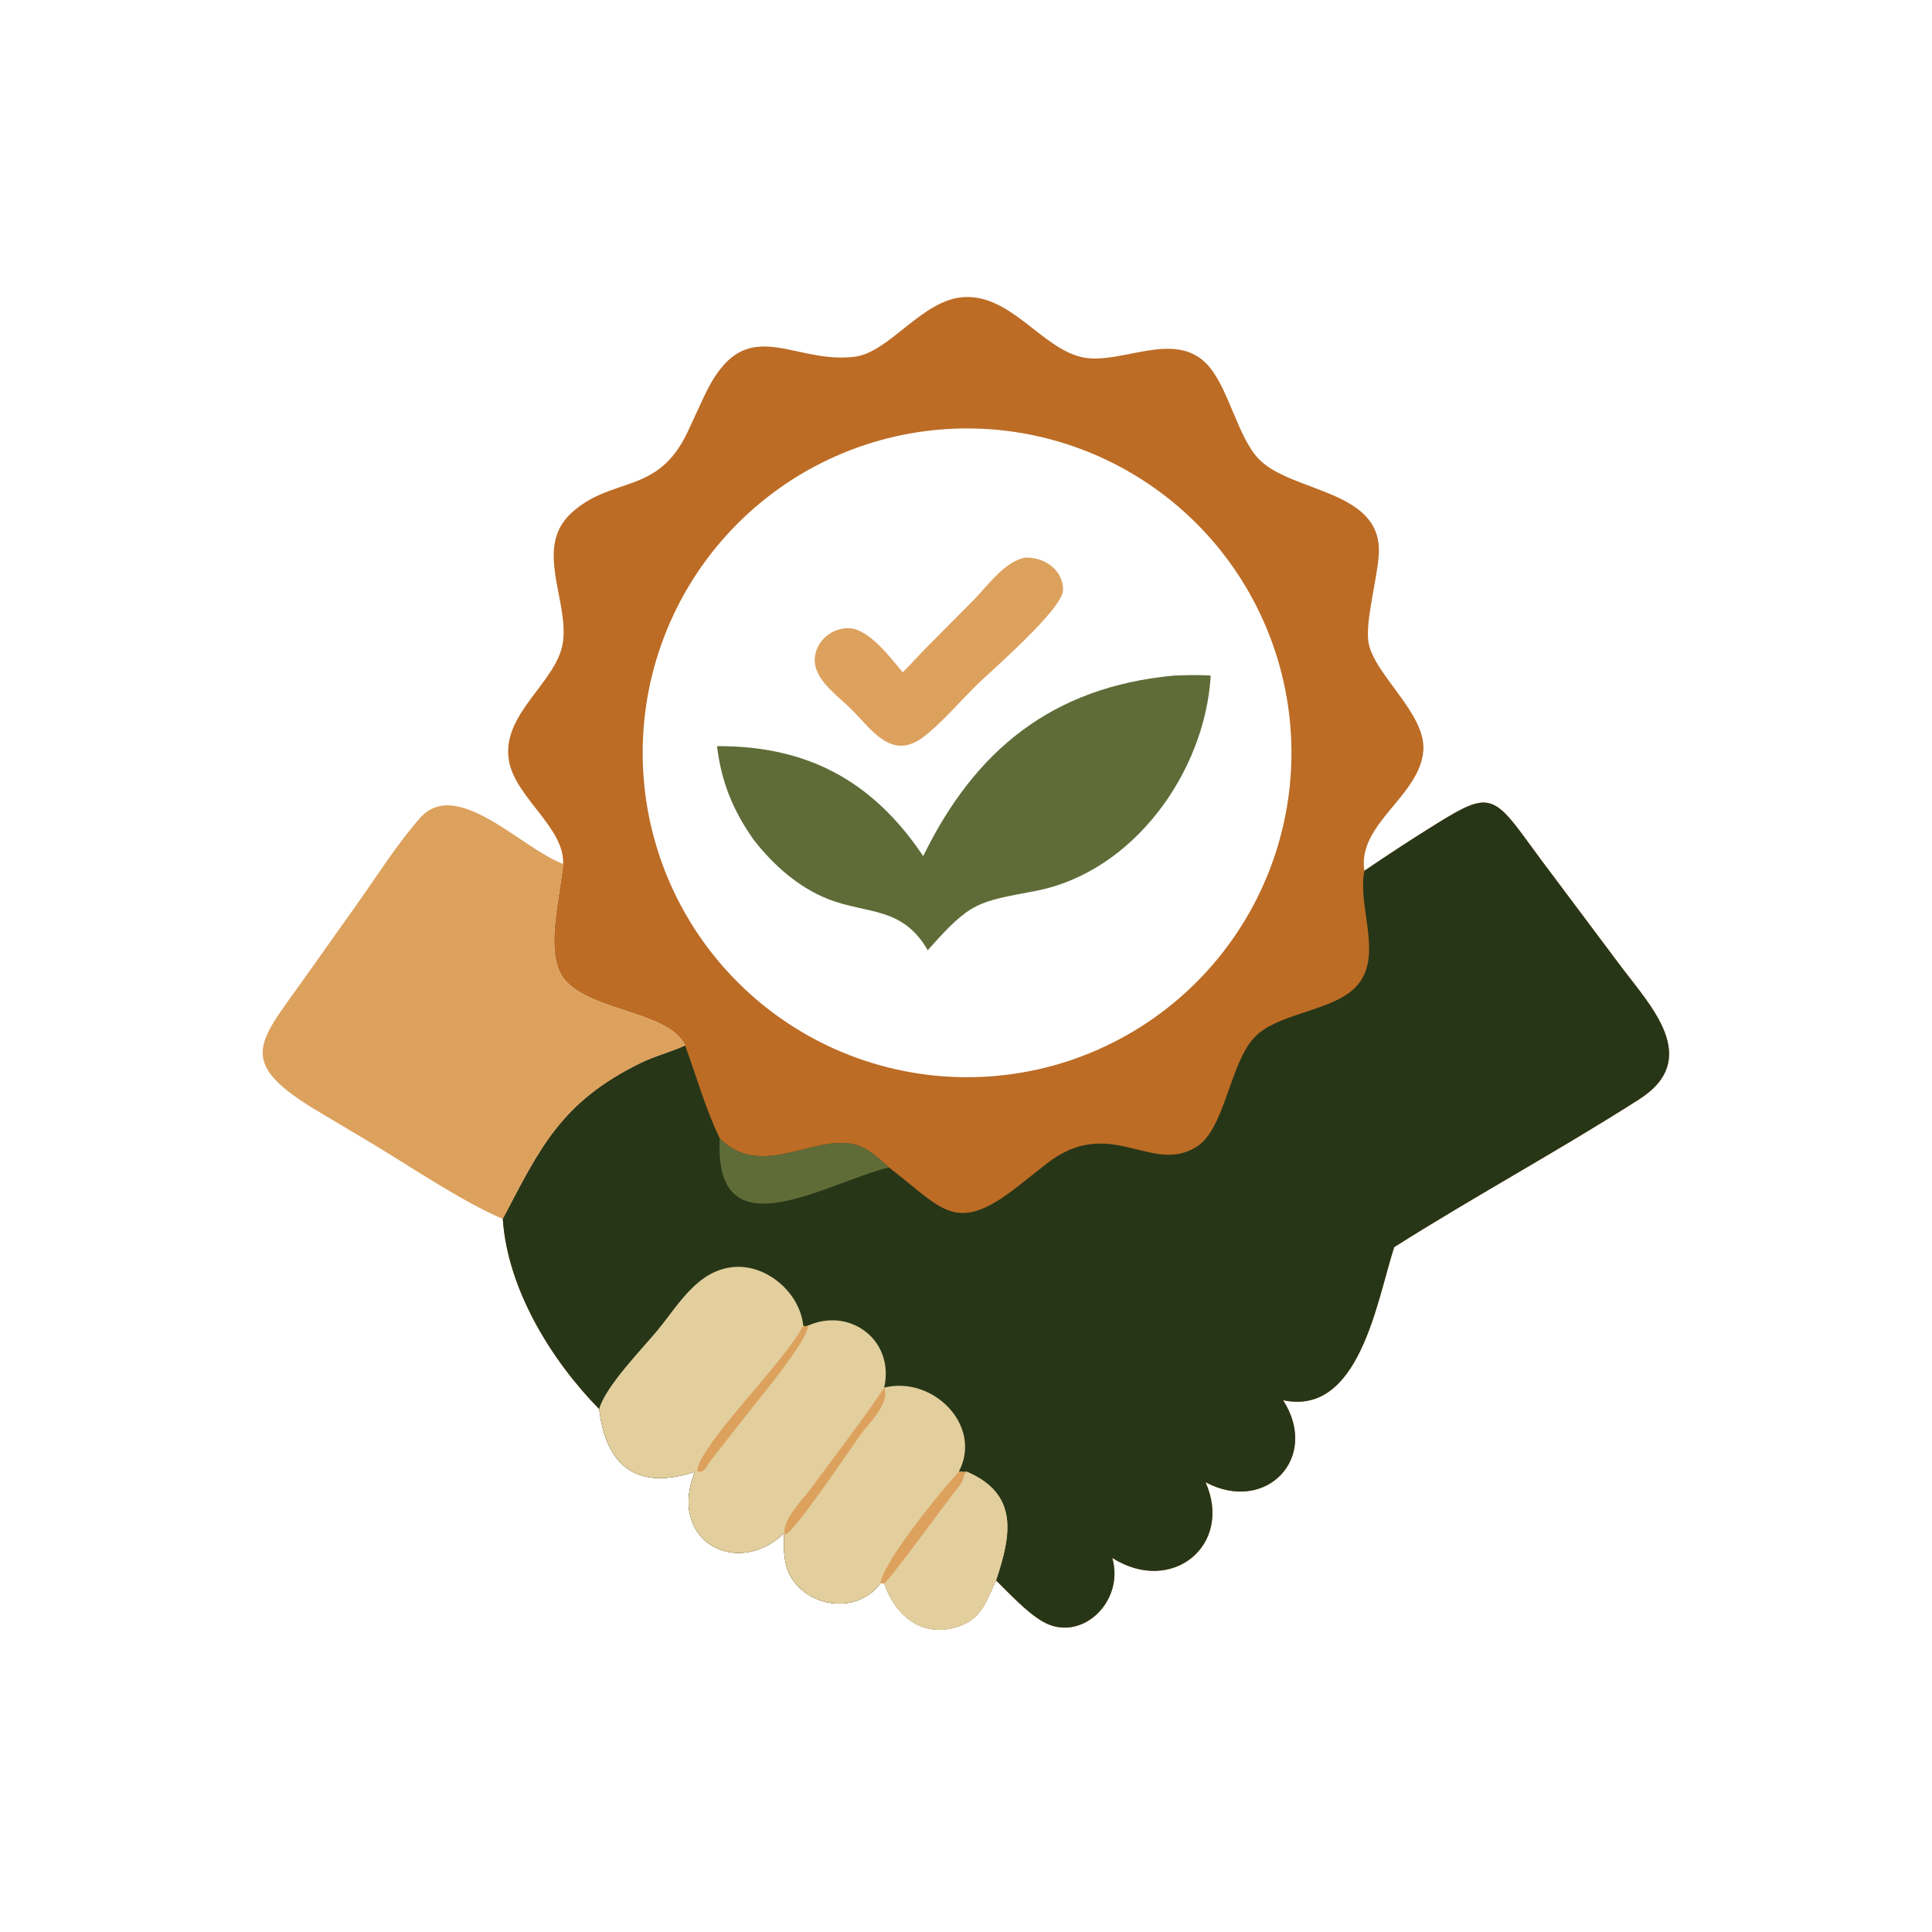 <?xml version="1.0" encoding="utf-8" ?>
<svg xmlns="http://www.w3.org/2000/svg" xmlns:xlink="http://www.w3.org/1999/xlink" width="1024" height="1024">
	<path fill="#BC6C25" transform="scale(2 2)" d="M149.226 228.965C149.688 219.255 136.411 211.336 134.841 201.379C132.91 189.131 147.442 180.895 149.14 170.448C150.93 159.428 141.461 145.28 151.243 136.118C162.061 125.986 174.236 131.45 182.208 114.508L186.638 104.947C197.439 81.939 209.523 96.633 226.471 94.542C235.745 93.397 244.296 79.487 255.309 78.742C267.921 77.888 276.098 92.45 286.967 94.708C297.083 96.809 311.439 87.137 320.134 96.822C325.595 102.904 328.025 115.821 333.53 121.58C342.254 130.709 366.514 129.619 365.393 147.016C364.983 153.384 361.822 164.537 362.639 170.079C363.896 178.599 377.944 189.005 377.196 198.919C376.285 211.01 359.618 218.341 361.577 230.764C367.975 226.422 374.428 222.196 381.001 218.123C394.176 209.959 395.769 210.488 404.97 223.196C407.478 226.659 410.058 230.071 412.621 233.494L429.479 256.004C437.422 266.597 451.149 280.622 434.364 291.344C413.012 304.983 390.708 317.061 369.481 330.498L369.383 330.797C364.834 344.923 360.19 375.395 340.023 371.06C349.891 386.408 335.399 401.304 319.481 392.802C326.872 409.495 310.528 422.873 294.754 412.858C298.139 424.48 286.434 435.597 276.315 429.712C272.007 427.208 267.581 422.349 263.97 418.822C261.429 424.032 260.361 428.777 254.164 430.963C244.655 434.317 237.307 428.335 234.317 419.609L233.326 419.609C228.09 426.693 217.496 426.583 211.477 420.377C207.546 416.325 207.683 411.555 207.74 406.356C195.43 418.238 176.752 408.495 184.162 390.03C168.899 395.084 160.588 388.626 158.789 373.414C146.071 360.451 134.493 341.636 133.246 323.006C143.062 304.337 148.609 292.075 169.744 281.717C173.472 279.89 177.471 278.89 181.238 277.199L181.559 277.053C177.367 268.043 156.636 268.056 149.621 259.622C144.075 252.954 148.475 237.658 149.226 228.965ZM262.579 285.241Q264.686 285.086 266.782 284.828Q268.879 284.57 270.96 284.21Q273.042 283.849 275.103 283.386Q277.164 282.924 279.2 282.361Q281.236 281.798 283.242 281.135Q285.248 280.473 287.219 279.712Q289.19 278.952 291.121 278.096Q293.052 277.24 294.939 276.29Q296.826 275.34 298.664 274.299Q300.501 273.258 302.286 272.127Q304.07 270.997 305.797 269.78Q307.524 268.563 309.189 267.263Q310.854 265.963 312.453 264.583Q314.052 263.203 315.582 261.745Q317.111 260.288 318.567 258.758Q320.023 257.227 321.402 255.627Q322.781 254.027 324.08 252.361Q325.379 250.695 326.594 248.967Q327.81 247.24 328.939 245.454Q330.068 243.669 331.108 241.83Q332.148 239.992 333.097 238.104Q334.045 236.217 334.9 234.285Q335.754 232.353 336.513 230.381Q337.272 228.41 337.933 226.404Q338.594 224.397 339.155 222.361Q339.717 220.324 340.178 218.263Q340.639 216.201 340.998 214.12Q341.357 212.038 341.614 209.941Q341.87 207.844 342.023 205.738Q342.177 203.631 342.226 201.519Q342.276 199.407 342.221 197.295Q342.167 195.184 342.009 193.077Q341.851 190.97 341.59 188.874Q341.329 186.778 340.965 184.697Q340.601 182.616 340.135 180.556Q339.67 178.495 339.104 176.46Q338.537 174.425 337.872 172.42Q337.206 170.415 336.443 168.445Q335.68 166.476 334.821 164.546Q333.962 162.616 333.009 160.73Q332.056 158.845 331.012 157.009Q329.968 155.172 328.835 153.39Q327.701 151.607 326.482 149.882Q325.263 148.157 323.96 146.494Q322.658 144.831 321.275 143.234Q319.892 141.637 318.433 140.109Q316.973 138.582 315.44 137.128Q313.908 135.675 312.305 134.298Q310.703 132.921 309.035 131.625Q307.367 130.329 305.638 129.116Q303.908 127.903 302.121 126.777Q300.334 125.651 298.493 124.613Q296.653 123.576 294.764 122.63Q292.875 121.685 290.942 120.833Q289.009 119.981 287.036 119.226Q285.064 118.47 283.056 117.812Q281.049 117.154 279.011 116.596Q276.974 116.037 274.912 115.579Q272.85 115.122 270.767 114.766Q268.685 114.41 266.588 114.156Q264.491 113.903 262.384 113.753Q260.277 113.603 258.165 113.557Q256.053 113.511 253.941 113.568Q251.829 113.626 249.723 113.787Q247.621 113.948 245.529 114.212Q243.437 114.475 241.361 114.841Q239.285 115.207 237.229 115.674Q235.173 116.142 233.142 116.709Q231.112 117.277 229.112 117.943Q227.111 118.609 225.146 119.373Q223.181 120.137 221.255 120.996Q219.33 121.855 217.449 122.807Q215.568 123.759 213.736 124.803Q211.904 125.846 210.125 126.978Q208.347 128.11 206.626 129.328Q204.905 130.546 203.245 131.846Q201.586 133.147 199.993 134.528Q198.399 135.908 196.875 137.365Q195.351 138.822 193.9 140.352Q192.45 141.882 191.076 143.481Q189.702 145.08 188.408 146.745Q187.114 148.409 185.903 150.135Q184.693 151.861 183.568 153.645Q182.443 155.428 181.407 157.264Q180.371 159.101 179.427 160.985Q178.482 162.87 177.631 164.799Q176.78 166.728 176.024 168.696Q175.269 170.665 174.61 172.668Q173.952 174.671 173.393 176.703Q172.834 178.736 172.375 180.794Q171.916 182.852 171.559 184.93Q171.201 187.007 170.946 189.1Q170.691 191.193 170.539 193.296Q170.387 195.399 170.338 197.507Q170.289 199.614 170.343 201.722Q170.397 203.83 170.555 205.932Q170.713 208.034 170.973 210.127Q171.234 212.219 171.596 214.296Q171.959 216.373 172.423 218.429Q172.887 220.486 173.452 222.517Q174.016 224.549 174.679 226.55Q175.343 228.551 176.103 230.518Q176.864 232.484 177.72 234.411Q178.576 236.337 179.526 238.22Q180.475 240.102 181.516 241.936Q182.556 243.77 183.686 245.55Q184.815 247.33 186.03 249.053Q187.245 250.776 188.543 252.437Q189.842 254.099 191.22 255.694Q192.598 257.29 194.052 258.816Q195.507 260.342 197.035 261.795Q198.562 263.248 200.159 264.625Q201.756 266.001 203.419 267.298Q205.082 268.594 206.806 269.807Q208.53 271.021 210.311 272.148Q212.093 273.276 213.928 274.314Q215.762 275.353 217.646 276.301Q219.529 277.248 221.457 278.102Q223.385 278.956 225.352 279.715Q227.319 280.474 229.321 281.135Q231.323 281.796 233.355 282.358Q235.387 282.921 237.444 283.383Q239.501 283.845 241.578 284.205Q243.655 284.566 245.748 284.824Q247.84 285.082 249.943 285.238Q252.046 285.393 254.153 285.446Q256.261 285.498 258.369 285.447Q260.476 285.395 262.579 285.241Z"/>
	<path fill="#283618" transform="scale(2 2)" d="M361.577 230.764C367.975 226.422 374.428 222.196 381.001 218.123C394.176 209.959 395.769 210.488 404.97 223.196C407.478 226.659 410.058 230.071 412.621 233.494L429.479 256.004C437.422 266.597 451.149 280.622 434.364 291.344C413.012 304.983 390.708 317.061 369.481 330.498L369.383 330.797C364.834 344.923 360.19 375.395 340.023 371.06C349.891 386.408 335.399 401.304 319.481 392.802C326.872 409.495 310.528 422.873 294.754 412.858C298.139 424.48 286.434 435.597 276.315 429.712C272.007 427.208 267.581 422.349 263.97 418.822C261.429 424.032 260.361 428.777 254.164 430.963C244.655 434.317 237.307 428.335 234.317 419.609L233.326 419.609C228.09 426.693 217.496 426.583 211.477 420.377C207.546 416.325 207.683 411.555 207.74 406.356C195.43 418.238 176.752 408.495 184.162 390.03C168.899 395.084 160.588 388.626 158.789 373.414C146.071 360.451 134.493 341.636 133.246 323.006C143.062 304.337 148.609 292.075 169.744 281.717C173.472 279.89 177.471 278.89 181.238 277.199L181.559 277.053C184.598 285.334 186.918 293.723 190.753 301.705C202.254 313.227 217.003 299.324 228.112 303.832C230.843 304.94 233.357 307.48 235.567 309.377C249.992 320.389 253.116 327.483 269.77 314.381L277.333 308.422C294.093 295.245 305.115 311.451 317.107 303.917C324.705 299.143 325.872 281.606 332.596 274.745C338.261 268.965 350.563 268.135 357.429 263.178C367.961 255.574 359.456 241.044 361.577 230.764Z"/>
	<path fill="#E2CF9D" transform="scale(2 2)" d="M158.789 373.414C160.406 367.409 170.287 357.352 174.319 352.449C179.855 345.718 184.818 336.671 194.377 335.78C203.159 334.961 211.992 342.603 212.862 351.285C213.444 351.626 213.544 351.44 214.172 351.285C225.376 346.334 237.151 355.297 234.317 367.728L234.317 367.728C247.279 364.531 260.515 377.816 254.086 390.03C254.75 390.053 255.582 390.168 256.222 390.03C270.275 396.036 267.832 407.159 263.97 418.822C261.429 424.032 260.361 428.777 254.164 430.963C244.655 434.317 237.307 428.335 234.317 419.609L233.326 419.609C228.09 426.693 217.496 426.583 211.477 420.377C207.546 416.325 207.683 411.555 207.74 406.356C195.43 418.238 176.752 408.495 184.162 390.03C168.899 395.084 160.588 388.626 158.789 373.414Z"/>
	<path fill="#E2CF9D" transform="scale(2 2)" d="M233.326 419.609C234.145 413.631 249.946 394.452 254.086 390.03C254.75 390.053 255.582 390.168 256.222 390.03C270.275 396.036 267.832 407.159 263.97 418.822C261.429 424.032 260.361 428.777 254.164 430.963C244.655 434.317 237.307 428.335 234.317 419.609L233.326 419.609Z"/>
	<path fill="#DDA15E" transform="scale(2 2)" d="M233.326 419.609C234.145 413.631 249.946 394.452 254.086 390.03C254.75 390.053 255.582 390.168 256.222 390.03C255.222 390.776 255.381 392.317 254.578 393.314C250.349 398.558 235.654 418.956 234.317 419.609L233.326 419.609Z"/>
	<path fill="#DDA15E" transform="scale(2 2)" d="M212.862 351.285C213.444 351.626 213.544 351.44 214.172 351.285C213.73 355.867 201.233 370.569 197.993 374.75L188.217 387.23C187.273 388.415 186.692 390.556 184.897 389.907L184.723 389.514C186.394 381.756 208.244 360.568 212.862 351.285Z"/>
	<path fill="#DDA15E" transform="scale(2 2)" d="M234.317 367.728L234.317 367.728L234.484 368.369C235.525 372.279 229.954 377.491 227.792 380.562C225.045 384.463 210.536 405.912 208.194 406.68L207.898 406.348C207.36 402.552 213.229 396.839 215.258 394.029C221.134 385.889 228.955 375.924 234.317 367.728Z"/>
	<path fill="#606C38" transform="scale(2 2)" d="M190.753 301.705C202.254 313.227 217.003 299.324 228.112 303.832C230.843 304.94 233.357 307.48 235.567 309.377C218.773 313.495 189.059 332.547 190.753 301.705Z"/>
	<path fill="#606C38" transform="scale(2 2)" d="M311.13 179.034C314.384 178.912 317.6 178.811 320.852 179.034C319.362 204.539 300.409 231.115 274.474 236.099C258.981 239.076 257.355 238.812 245.858 251.83C239.138 240.103 229.654 242.319 219.385 238.232C211.542 235.111 204.929 229.214 199.799 222.637C194.316 214.931 191.123 207.18 190.026 197.737C213.7 197.63 231.123 206.701 244.662 226.876C258.3 198.925 278.743 182.034 311.13 179.034Z"/>
	<path fill="#DDA15E" transform="scale(2 2)" d="M271.517 147.786C276.517 147.494 281.655 150.846 281.733 156.244C281.808 161.359 262.47 177.916 258.437 181.923C254.366 185.968 248.918 192.255 244.443 195.507C236.159 201.528 230.992 193.321 225.49 187.837C222 184.34 215.659 180.114 215.919 174.598C216.143 169.851 220.613 166.152 225.292 166.504C230.432 166.891 236.103 174.404 239.218 178.166C241.319 176.155 243.224 173.925 245.268 171.852L258.201 158.831C261.921 155.01 266.042 149.042 271.517 147.786Z"/>
	<path fill="#DDA15E" transform="scale(2 2)" d="M133.246 323.006C123.445 319.023 108.154 308.794 98.868 303.208L85.143 295.023C62.261 281.576 68.212 276.783 80.35 259.692L94.132 240.284C99.64 232.57 104.992 224.015 111.196 216.892C120.927 205.719 138.07 224.766 149.226 228.965C148.475 237.658 144.075 252.954 149.621 259.622C156.636 268.056 177.367 268.043 181.559 277.053L181.238 277.199C177.471 278.89 173.472 279.89 169.744 281.717C148.609 292.075 143.062 304.337 133.246 323.006Z"/>
</svg>
